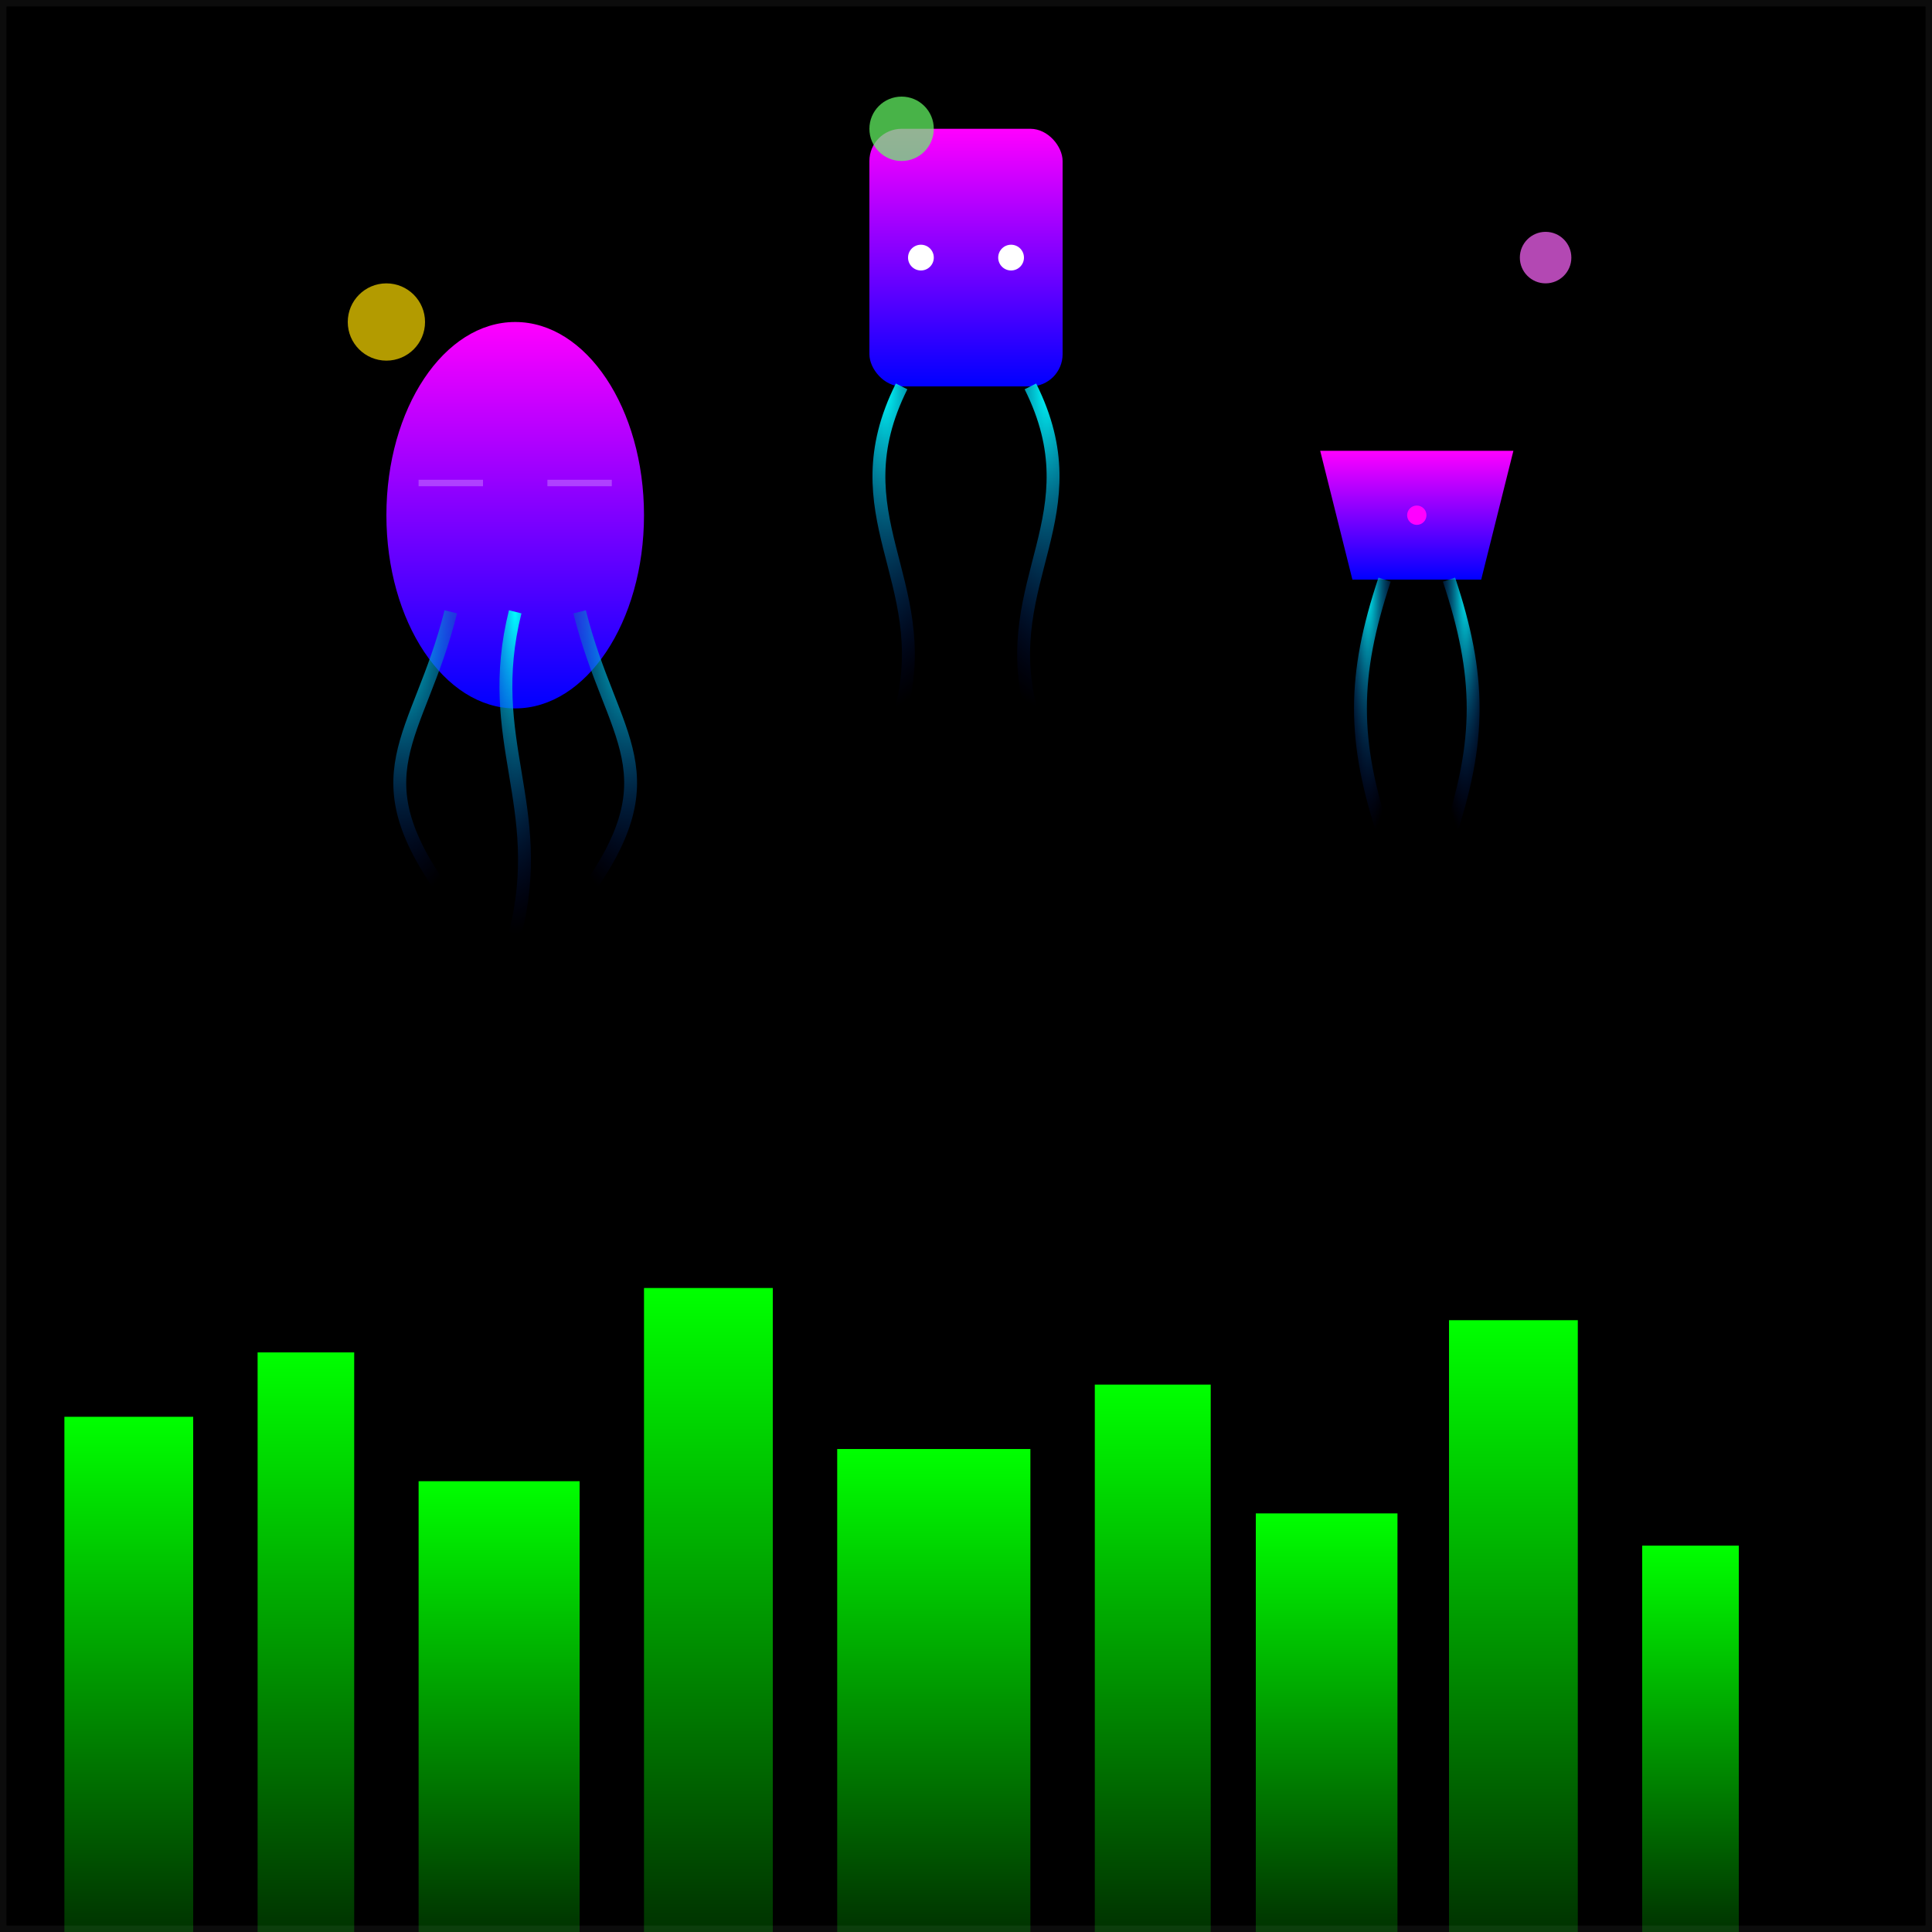 <svg viewBox="0 0 300 300" xmlns="http://www.w3.org/2000/svg">
  <defs>
    <!-- Gradient for skyscrapers -->
    <linearGradient id="skyGradient" x1="0" y1="0" x2="0" y2="1">
      <stop offset="0%" stop-color="#ff00ff" />
      <stop offset="100%" stop-color="#0000ff" />
    </linearGradient>
    <!-- Gradient for jellyfish tentacles -->
    <radialGradient id="jellyTentacle" cx="50%" cy="0%" r="1" fx="50%" fy="0%">
      <stop offset="0%" stop-color="#00ffff" stop-opacity="1"/>
      <stop offset="100%" stop-color="#000080" stop-opacity="0"/>
    </radialGradient>
    <!-- Neon glow filter -->
    <filter id="neonGlow">
      <feGaussianBlur stdDeviation="2.5" result="coloredBlur"/>
      <feMerge>
        <feMergeNode in="coloredBlur" />
        <feMergeNode in="SourceGraphic" />
      </feMerge>
    </filter>
    <!-- City glow gradient -->
    <linearGradient id="cityGlow" x1="0" y1="0" x2="0" y2="1">
      <stop offset="0%" stop-color="#00ff00" />
      <stop offset="100%" stop-color="#003300" />
    </linearGradient>
  </defs>
  
  <!-- Background: Neon-lit sky -->
  <rect x="0" y="0" width="300" height="300" fill="black"/>
  
  <!-- Neon cityscape at bottom -->
  <g transform="translate(0,200)">
    <!-- Building silhouettes -->
    <rect x="10" y="20" width="20" height="80" fill="url(#cityGlow)" filter="url(#neonGlow)"/>
    <rect x="40" y="10" width="15" height="90" fill="url(#cityGlow)" filter="url(#neonGlow)"/>
    <rect x="65" y="30" width="25" height="70" fill="url(#cityGlow)" filter="url(#neonGlow)"/>
    <rect x="100" y="0" width="20" height="100" fill="url(#cityGlow)" filter="url(#neonGlow)"/>
    <rect x="130" y="25" width="30" height="75" fill="url(#cityGlow)" filter="url(#neonGlow)"/>
    <rect x="170" y="15" width="18" height="85" fill="url(#cityGlow)" filter="url(#neonGlow)"/>
    <rect x="195" y="35" width="22" height="65" fill="url(#cityGlow)" filter="url(#neonGlow)"/>
    <rect x="225" y="5" width="20" height="95" fill="url(#cityGlow)" filter="url(#neonGlow)"/>
    <rect x="255" y="40" width="15" height="60" fill="url(#cityGlow)" filter="url(#neonGlow)"/>
  </g>
  
  <!-- Surreal jellyfish skyscrapers floating above the cityscape -->
  <g transform="translate(0,0)">
    <!-- Skyscraper 1 -->
    <g transform="translate(80,80)">
      <!-- Building body resembling a jellyfish bell -->
      <ellipse cx="0" cy="0" rx="20" ry="30" fill="url(#skyGradient)" filter="url(#neonGlow)"/>
      <!-- Tentacles -->
      <path d="M -10 15 C -15 35, -25 40, -10 60" stroke="url(#jellyTentacle)" stroke-width="2" fill="none" filter="url(#neonGlow)"/>
      <path d="M 0 15 C -5 35, 5 45, 0 65" stroke="url(#jellyTentacle)" stroke-width="2" fill="none" filter="url(#neonGlow)"/>
      <path d="M 10 15 C 15 35, 25 40, 10 60" stroke="url(#jellyTentacle)" stroke-width="2" fill="none" filter="url(#neonGlow)"/>
      <!-- Details -->
      <line x1="-15" y1="-5" x2="-5" y2="-5" stroke="#ffffff" stroke-width="1" opacity="0.5" filter="url(#neonGlow)"/>
      <line x1="5" y1="-5" x2="15" y2="-5" stroke="#ffffff" stroke-width="1" opacity="0.5" filter="url(#neonGlow)"/>
    </g>
    
    <!-- Skyscraper 2 -->
    <g transform="translate(150,60)">
      <rect x="-15" y="-40" width="30" height="40" fill="url(#skyGradient)" rx="5" filter="url(#neonGlow)"/>
      <!-- Tentacles like dripping lights -->
      <path d="M -10 0 C -20 20, -5 30, -10 50" stroke="url(#jellyTentacle)" stroke-width="2" fill="none" filter="url(#neonGlow)"/>
      <path d="M 0 0 C 0 18, 0 28, 0 45" stroke="url(#jellyTentacle)" stroke-width="2" fill="none" filter="url(#neonGlow)"/>
      <path d="M 10 0 C 20 20, 5 30, 10 50" stroke="url(#jellyTentacle)" stroke-width="2" fill="none" filter="url(#neonGlow)"/>
      <!-- Window-like patterns -->
      <circle cx="-7" cy="-20" r="2" fill="#fff" filter="url(#neonGlow)"/>
      <circle cx="7" cy="-20" r="2" fill="#fff" filter="url(#neonGlow)"/>
    </g>
    
    <!-- Skyscraper 3 -->
    <g transform="translate(220,90)">
      <!-- Inverse structure with tentacle-like spires -->
      <polygon points="-15,-20 15,-20 10,0 -10,0" fill="url(#skyGradient)" filter="url(#neonGlow)"/>
      <path d="M -5 0 C -10 15, -10 25, -5 40" stroke="url(#jellyTentacle)" stroke-width="2" fill="none" filter="url(#neonGlow)"/>
      <path d="M 0 0 C 0 15, 0 25, 0 40" stroke="url(#jellyTentacle)" stroke-width="2" fill="none" filter="url(#neonGlow)"/>
      <path d="M 5 0 C 10 15, 10 25, 5 40" stroke="url(#jellyTentacle)" stroke-width="2" fill="none" filter="url(#neonGlow)"/>
      <!-- Light orbs -->
      <circle cx="0" cy="-10" r="1.5" fill="#f0f" filter="url(#neonGlow)"/>
    </g>
  </g>
  
  <!-- Additional surreal floating elements -->
  <g opacity="0.7">
    <circle cx="60" cy="50" r="6" fill="#ffdd00" filter="url(neonGlow)"/>
    <circle cx="240" cy="40" r="4" fill="#ff66ff" filter="url(neonGlow)"/>
    <circle cx="140" cy="20" r="5" fill="#66ff66" filter="url(neonGlow)"/>
  </g>
  
  <!-- Subtle glow on entire scene -->
  <rect x="0" y="0" width="300" height="300" fill="none" stroke="rgba(255,255,255,0.05)" stroke-width="2"/>
</svg>
